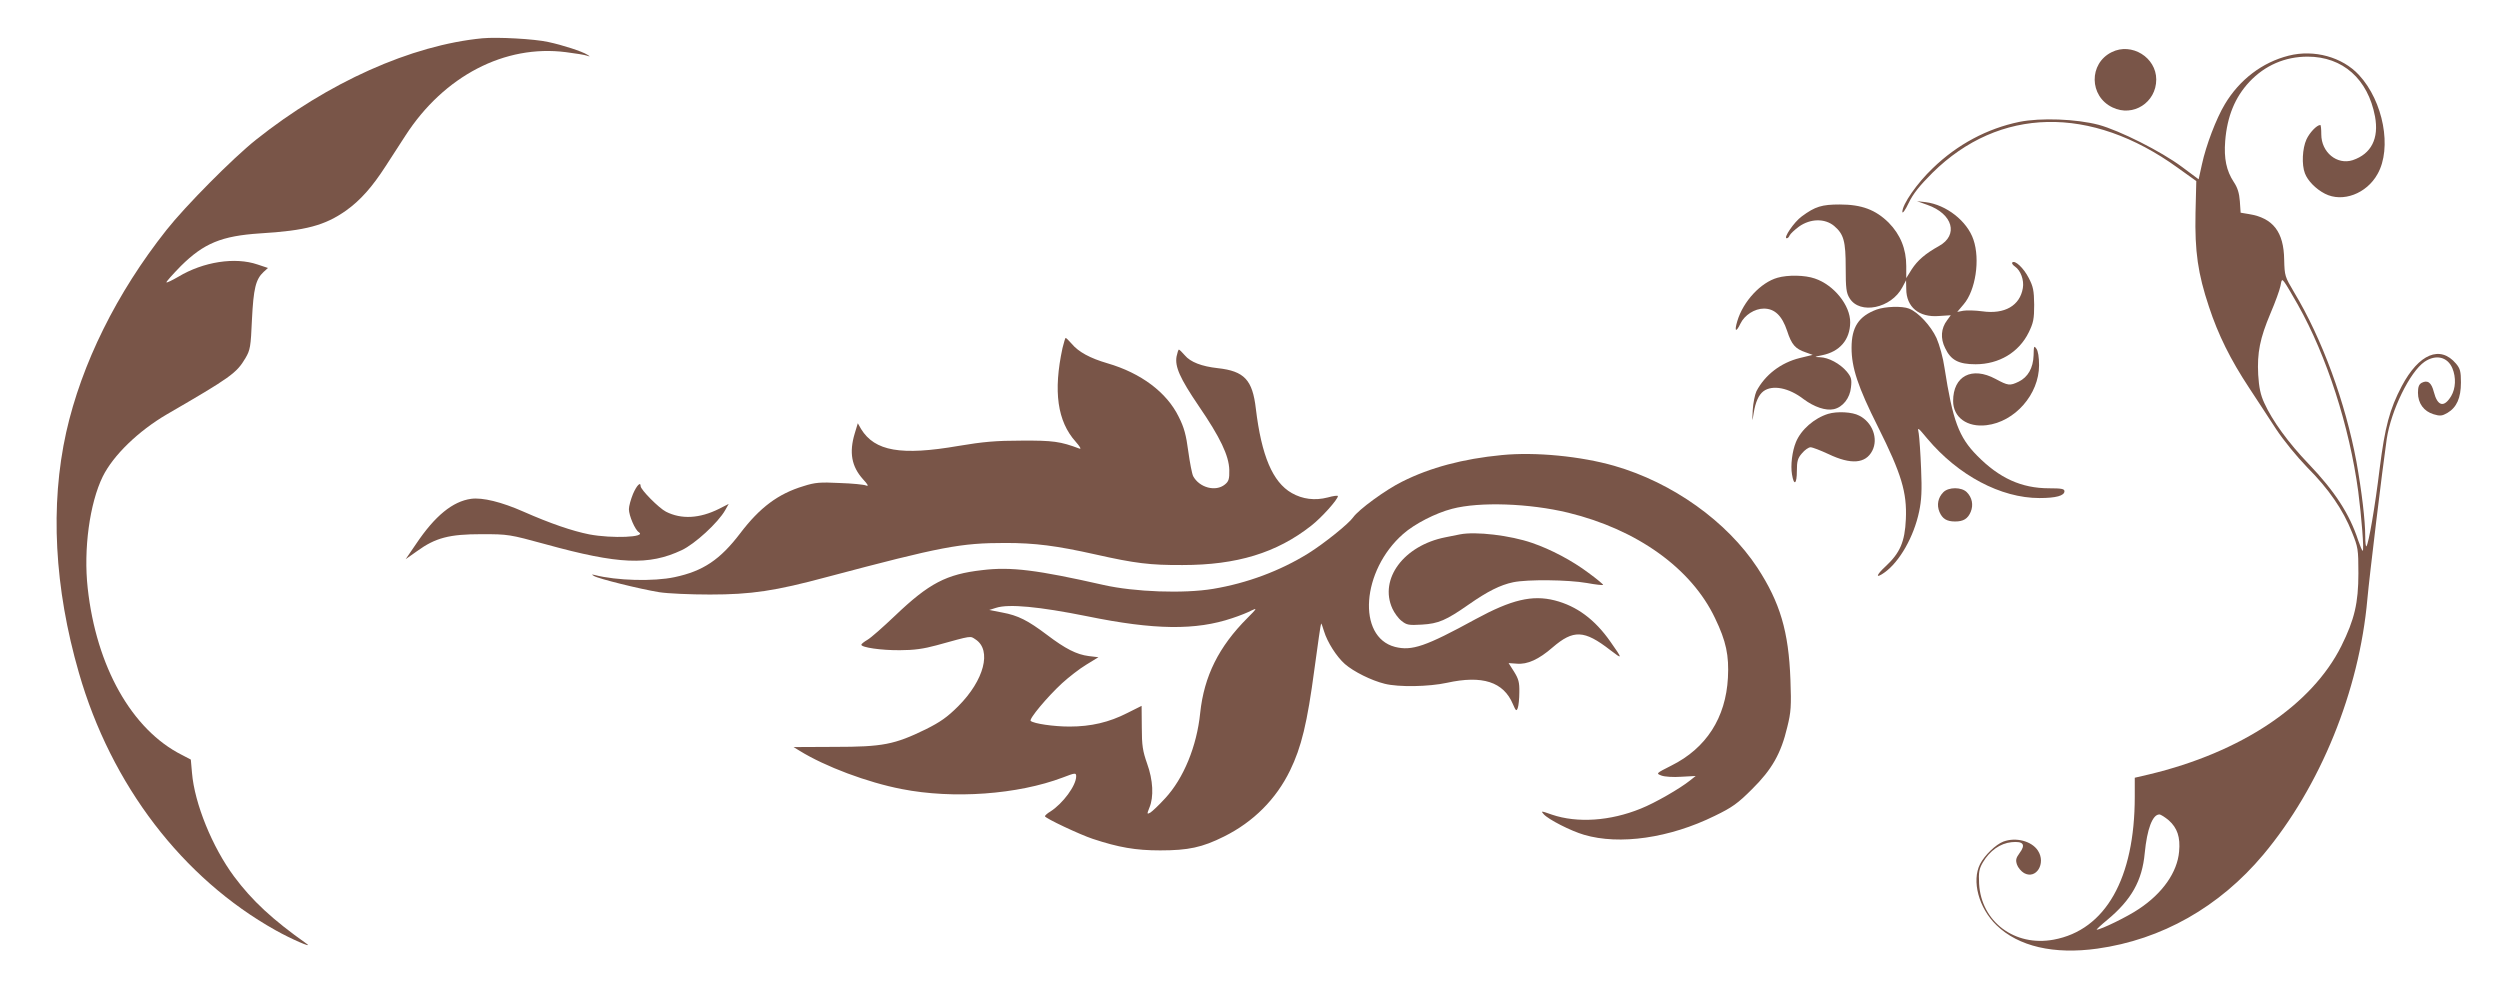 <?xml version="1.0" standalone="no"?>
<!DOCTYPE svg PUBLIC "-//W3C//DTD SVG 20010904//EN"
 "http://www.w3.org/TR/2001/REC-SVG-20010904/DTD/svg10.dtd">
<svg version="1.0" xmlns="http://www.w3.org/2000/svg"
 width="1280pt" height="512pt" viewBox="0 0 1280 512"
 preserveAspectRatio="xMidYMid meet">
<g transform="translate(0,512) scale(0.1,-0.1)"
fill="#795548" stroke="none">
<path d="M2470 4924 c-364 -35 -791 -226 -1160 -520 -118 -94 -361 -339 -458
-462 -255 -322 -434 -684 -513 -1035 -83 -374 -61 -796 65 -1232 165 -574 530
-1051 1007 -1318 78 -44 195 -95 159 -69 -174 123 -279 220 -372 345 -111 150
-202 373 -215 530 l-6 68 -46 24 c-256 129 -438 452 -482 854 -22 199 10 434
77 571 54 109 182 233 329 319 326 189 356 210 402 288 24 41 27 57 33 197 8
159 19 206 60 244 l22 20 -54 18 c-115 39 -277 14 -405 -63 -31 -18 -58 -31
-61 -29 -2 3 31 40 74 84 118 117 209 154 405 167 235 14 333 41 441 117 74
53 134 121 203 228 27 41 72 112 101 156 197 305 509 467 821 427 49 -6 97
-14 108 -18 18 -6 18 -5 2 5 -27 17 -125 49 -200 65 -72 16 -260 26 -337 19z"/>
<path d="M10812 4853 c-118 -58 -116 -226 4 -283 105 -51 224 25 224 143 0
113 -126 191 -228 140z"/>
<path d="M11718 4835 c-135 -34 -252 -123 -327 -249 -44 -73 -96 -210 -117
-307 l-17 -77 -86 64 c-106 79 -319 186 -426 215 -115 30 -296 37 -406 15
-164 -34 -317 -115 -443 -237 -81 -77 -156 -185 -156 -224 0 -11 15 9 32 45
23 48 56 89 122 155 342 338 811 348 1256 26 l95 -68 -4 -164 c-4 -197 12
-309 69 -480 47 -143 110 -270 205 -414 39 -60 102 -155 138 -211 39 -59 105
-140 160 -197 110 -110 184 -218 229 -332 31 -76 33 -87 33 -210 0 -152 -20
-237 -87 -372 -151 -303 -512 -545 -985 -658 l-73 -17 0 -97 c0 -419 -150
-683 -415 -732 -200 -37 -371 92 -382 286 -3 59 0 76 19 109 36 61 89 98 147
104 61 6 74 -12 41 -56 -18 -25 -21 -35 -13 -59 5 -15 22 -35 36 -43 62 -35
114 50 71 115 -32 49 -113 70 -177 46 -39 -15 -96 -70 -119 -115 -44 -86 -7
-225 84 -313 112 -109 294 -151 516 -120 330 46 625 213 850 481 292 349 491
837 533 1309 10 113 77 667 99 819 22 146 118 344 194 396 58 39 117 25 142
-33 20 -48 17 -104 -6 -143 -37 -61 -70 -52 -89 22 -12 47 -31 62 -62 46 -14
-8 -19 -21 -19 -51 0 -54 30 -95 80 -110 33 -10 43 -9 71 7 47 28 69 76 69
156 0 56 -4 71 -25 96 -81 96 -190 51 -278 -115 -62 -118 -86 -208 -113 -421
-24 -198 -57 -388 -68 -399 -3 -4 -6 19 -6 51 0 82 -18 231 -45 382 -57 305
-175 628 -320 869 -46 78 -48 82 -50 165 -2 143 -57 214 -181 234 l-42 7 -4
59 c-3 41 -12 70 -31 98 -38 58 -51 120 -44 210 10 126 50 224 124 303 79 84
182 129 298 129 180 0 309 -115 345 -306 21 -113 -19 -192 -114 -224 -80 -26
-161 40 -161 132 0 26 -2 48 -5 48 -18 0 -55 -39 -71 -74 -21 -46 -25 -129 -8
-173 14 -38 56 -81 103 -105 90 -46 213 0 269 101 75 132 30 372 -95 507 -85
92 -230 132 -360 99z m48 -1277 c147 -261 263 -621 308 -953 17 -131 31 -305
23 -305 -3 0 -13 24 -23 53 -44 135 -120 252 -254 392 -102 106 -186 221 -227
312 -19 41 -27 79 -31 144 -6 113 9 187 63 315 24 56 47 119 51 140 6 35 8 36
21 18 8 -10 39 -63 69 -116z m-662 -2638 c44 -39 60 -87 53 -160 -9 -106 -85
-214 -206 -294 -57 -39 -195 -106 -216 -106 -3 0 21 23 54 50 124 103 179 201
192 342 12 124 40 198 75 198 7 0 29 -14 48 -30z"/>
<path d="M9868 4071 c131 -46 161 -155 59 -211 -70 -39 -109 -73 -139 -119
l-28 -45 0 62 c0 87 -30 161 -90 222 -67 66 -138 93 -250 93 -92 0 -126 -10
-195 -61 -39 -28 -96 -112 -77 -112 6 0 12 7 15 15 4 8 25 28 48 45 58 41 132
43 180 3 49 -42 59 -77 59 -215 0 -104 3 -128 20 -155 52 -85 213 -52 270 56
l19 36 1 -44 c0 -93 65 -147 167 -139 l61 4 -19 -26 c-31 -41 -35 -92 -10
-142 29 -62 69 -83 156 -83 120 0 222 61 272 163 24 49 28 69 28 142 -1 73 -5
93 -28 137 -26 51 -71 93 -84 79 -4 -3 2 -13 14 -21 29 -20 47 -69 40 -110
-15 -90 -93 -135 -207 -119 -37 5 -81 6 -98 3 l-31 -6 33 39 c61 71 85 229 50
331 -32 95 -139 179 -245 192 l-44 5 53 -19z"/>
<path d="M9101 3698 c-86 -24 -176 -121 -206 -222 -16 -53 -7 -61 16 -13 21
44 73 77 120 77 55 0 93 -36 119 -114 23 -71 42 -92 95 -110 l36 -13 -66 -16
c-97 -24 -178 -86 -222 -170 -8 -17 -17 -61 -19 -97 -3 -64 -3 -64 5 -14 9 56
26 93 50 111 46 34 130 18 206 -41 54 -40 113 -60 154 -51 46 10 83 57 88 112
5 42 1 53 -22 81 -34 40 -93 72 -137 73 -31 1 -30 2 10 10 91 18 144 79 145
168 1 87 -83 192 -181 225 -51 18 -139 19 -191 4z"/>
<path d="M9608 3535 c-91 -34 -128 -89 -128 -196 0 -101 32 -199 135 -404 121
-242 149 -336 143 -473 -5 -116 -30 -173 -103 -241 -51 -47 -54 -66 -6 -32 77
55 150 183 177 312 12 57 15 107 10 219 -3 80 -9 161 -12 180 -7 35 -7 35 44
-26 158 -188 376 -304 574 -304 85 0 128 12 128 35 0 12 -15 15 -79 15 -141 0
-255 52 -368 167 -94 95 -125 179 -167 449 -7 51 -26 119 -41 153 -29 63 -94
133 -141 151 -35 14 -122 11 -166 -5z"/>
<path d="M5440 3338 c-48 -222 -26 -375 67 -479 22 -25 31 -40 20 -36 -98 37
-136 42 -297 41 -131 0 -197 -6 -322 -27 -295 -51 -429 -27 -499 86 l-17 30
-16 -53 c-29 -97 -16 -168 42 -233 26 -28 31 -38 17 -33 -11 5 -72 11 -136 13
-100 5 -126 3 -185 -16 -130 -39 -224 -110 -323 -240 -104 -137 -191 -195
-337 -226 -107 -23 -298 -18 -409 11 -17 4 -17 3 -4 -5 22 -14 236 -67 334
-83 44 -7 160 -12 260 -12 211 0 333 18 600 90 588 156 683 174 913 174 152 0
261 -14 462 -59 200 -45 279 -55 445 -54 277 0 481 62 658 201 54 42 137 135
137 152 0 4 -24 1 -52 -7 -66 -17 -129 -9 -185 23 -97 56 -154 190 -183 431
-17 148 -59 193 -195 208 -82 9 -140 31 -169 66 -14 16 -27 29 -30 29 -3 0 -8
-16 -12 -35 -9 -52 16 -110 113 -253 111 -162 155 -255 157 -328 1 -47 -3 -59
-23 -75 -47 -38 -130 -16 -162 43 -6 12 -17 69 -25 127 -11 83 -21 122 -49
177 -61 125 -193 224 -365 274 -89 26 -148 58 -183 100 -14 16 -28 30 -31 30
-2 0 -9 -24 -16 -52z"/>
<path d="M10412 3301 c-2 -65 -29 -112 -76 -135 -46 -22 -54 -21 -119 14 -121
65 -217 15 -217 -113 0 -84 72 -136 171 -124 145 17 269 158 269 307 0 40 -5
74 -14 85 -12 17 -13 13 -14 -34z"/>
<path d="M9360 3001 c-71 -22 -139 -81 -165 -145 -19 -46 -28 -119 -20 -165
10 -61 25 -50 25 18 0 49 4 65 26 90 14 17 34 31 44 31 10 0 51 -16 92 -35
115 -55 190 -49 224 17 32 62 1 146 -67 180 -35 19 -113 23 -159 9z"/>
<path d="M7689 2790 c-198 -19 -367 -64 -510 -136 -85 -42 -223 -143 -251
-183 -23 -33 -149 -134 -229 -184 -145 -90 -314 -153 -488 -182 -150 -25 -402
-16 -561 20 -340 77 -474 94 -621 76 -184 -21 -272 -67 -447 -234 -60 -57
-123 -113 -141 -123 -17 -10 -31 -21 -31 -25 0 -14 103 -29 198 -28 71 0 121
7 187 25 185 51 171 49 200 30 84 -55 44 -209 -89 -342 -56 -56 -92 -81 -166
-118 -160 -78 -220 -90 -466 -90 l-211 -1 31 -19 c131 -81 347 -162 523 -196
264 -52 594 -28 824 59 65 25 69 25 69 6 0 -47 -68 -139 -132 -180 -16 -9 -28
-21 -28 -24 0 -10 181 -95 245 -116 133 -44 220 -59 345 -59 144 0 215 15 327
71 151 75 267 192 338 338 58 119 88 242 125 520 17 126 32 231 34 232 2 2 8
-16 15 -39 17 -56 64 -130 107 -168 45 -39 135 -84 204 -101 72 -18 226 -15
318 5 182 40 290 5 338 -109 15 -35 18 -38 25 -20 4 11 8 47 8 81 1 50 -4 68
-27 105 l-28 44 42 -3 c54 -5 113 22 183 83 107 92 162 90 295 -13 65 -50 65
-48 1 43 -80 114 -172 182 -285 211 -115 29 -221 4 -405 -96 -256 -140 -326
-164 -413 -142 -195 51 -171 391 42 578 59 52 166 107 251 129 141 37 395 28
594 -20 353 -86 631 -285 752 -540 57 -118 72 -191 66 -305 -11 -205 -111
-361 -290 -450 -79 -40 -79 -40 -50 -51 16 -6 60 -9 101 -6 l74 4 -29 -23
c-51 -41 -179 -115 -252 -144 -157 -64 -325 -75 -455 -31 -57 20 -58 20 -42 2
24 -27 140 -86 206 -105 182 -54 439 -17 670 97 89 43 118 64 191 137 101 100
148 182 180 318 19 76 21 107 16 242 -9 247 -53 395 -169 573 -156 237 -434
436 -733 522 -171 49 -403 72 -576 55z m-2124 -825 c346 -71 558 -73 744 -10
37 12 82 30 100 40 29 14 26 9 -22 -39 -147 -147 -222 -298 -242 -486 -17
-170 -85 -336 -180 -438 -32 -35 -66 -67 -76 -73 -17 -9 -17 -7 -4 26 23 54
19 141 -12 226 -22 63 -27 91 -27 185 l-1 110 -74 -37 c-92 -47 -185 -69 -295
-69 -82 0 -183 15 -199 29 -10 9 84 122 161 193 34 31 89 74 124 95 l62 38
-50 6 c-62 8 -119 37 -214 109 -97 73 -147 99 -229 114 l-66 13 35 11 c65 21
221 6 465 -43z"/>
<path d="M3241 2591 c-11 -27 -21 -62 -21 -78 0 -33 32 -107 51 -118 41 -26
-138 -33 -254 -11 -86 17 -200 56 -336 116 -113 50 -211 74 -269 66 -94 -13
-185 -87 -281 -230 l-54 -79 58 41 c95 69 166 87 330 87 138 0 143 -1 330 -52
373 -103 527 -109 695 -30 67 31 187 141 223 205 l18 32 -49 -25 c-100 -50
-193 -55 -272 -15 -36 18 -130 113 -130 131 0 24 -20 4 -39 -40z"/>
<path d="M9950 2600 c-27 -27 -35 -65 -20 -101 15 -35 37 -49 80 -49 43 0 65
14 80 49 15 36 7 74 -20 101 -27 27 -93 27 -120 0z"/>
<path d="M7475 2384 c-11 -2 -45 -9 -75 -15 -212 -42 -340 -213 -271 -365 10
-22 31 -51 47 -63 26 -21 37 -23 104 -19 85 5 124 22 240 103 96 67 161 100
228 114 73 15 280 13 377 -4 43 -8 81 -12 83 -10 2 2 -31 30 -75 62 -84 63
-192 120 -288 153 -112 39 -290 60 -370 44z"/>
</g>
</svg>
